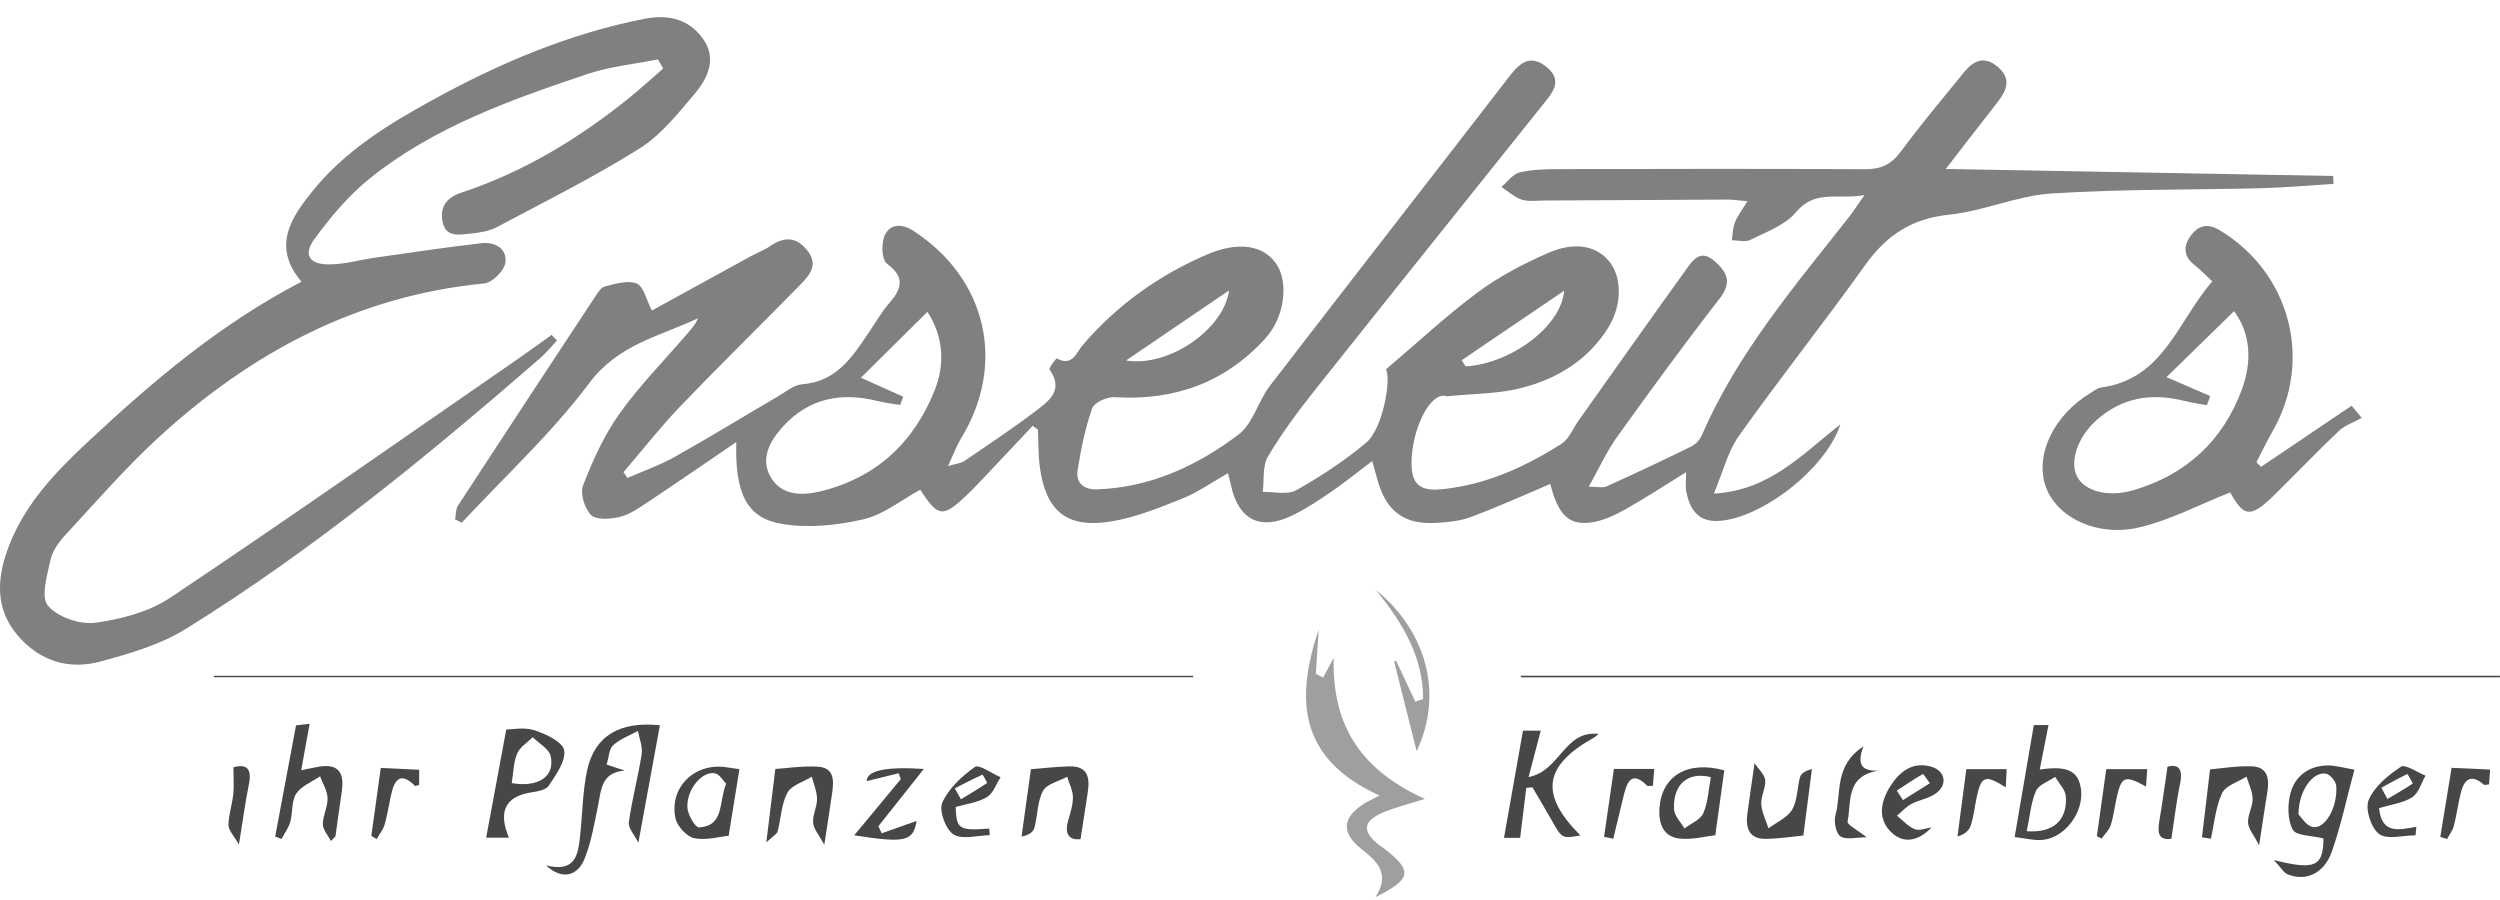 <svg width="125" height="45" viewBox="0 0 125 45" fill="none" xmlns="http://www.w3.org/2000/svg">
<g clip-path="url(#clip0_4219_19595)">
<path d="M51.636 21.29C50.853 22.124 50.069 22.958 49.284 23.787C48.976 24.112 48.671 24.444 48.346 24.751C47.132 25.895 46.92 25.87 46.009 24.487C45.073 24.996 44.187 25.727 43.184 25.962C41.88 26.267 40.448 26.413 39.137 26.204C37.328 25.917 36.745 24.671 36.814 22.104C35.311 23.128 33.847 24.137 32.366 25.123C31.933 25.41 31.477 25.727 30.988 25.846C30.526 25.958 29.828 26.011 29.558 25.754C29.231 25.44 28.995 24.675 29.152 24.274C29.633 23.036 30.191 21.787 30.957 20.709C31.946 19.314 33.161 18.079 34.283 16.779C34.509 16.514 34.754 16.263 34.902 15.913C32.977 16.819 30.914 17.216 29.471 19.146C27.59 21.66 25.238 23.821 23.088 26.135L22.756 25.971C22.801 25.74 22.778 25.467 22.897 25.283C25.16 21.812 27.438 18.35 29.72 14.891C29.864 14.676 30.032 14.377 30.243 14.324C30.766 14.191 31.392 13.998 31.836 14.176C32.178 14.312 32.31 14.976 32.595 15.525C34.09 14.705 35.804 13.761 37.521 12.822C37.849 12.642 38.208 12.512 38.513 12.301C39.209 11.822 39.815 11.831 40.365 12.521C40.955 13.263 40.455 13.783 39.986 14.265C37.999 16.294 35.968 18.279 34.004 20.328C33.006 21.37 32.115 22.514 31.174 23.61C31.239 23.707 31.307 23.801 31.372 23.897C32.157 23.554 32.979 23.269 33.724 22.852C35.474 21.87 37.185 20.821 38.917 19.808C39.303 19.581 39.698 19.243 40.109 19.213C41.806 19.086 42.602 17.873 43.422 16.655C43.756 16.16 44.054 15.631 44.443 15.182C45.071 14.456 45.293 13.882 44.342 13.178C44.081 12.985 44.054 12.144 44.241 11.754C44.51 11.194 45.082 11.16 45.675 11.546C49.347 13.934 50.327 18.193 48.052 21.922C47.83 22.285 47.684 22.695 47.399 23.303C47.838 23.173 48.056 23.16 48.213 23.054C49.416 22.234 50.63 21.426 51.791 20.547C52.446 20.05 53.207 19.503 52.477 18.478C52.426 18.406 52.821 17.909 52.837 17.918C53.618 18.35 53.811 17.635 54.138 17.252C55.848 15.256 57.933 13.77 60.33 12.734C61.919 12.048 63.172 12.259 63.809 13.187C64.449 14.115 64.238 15.859 63.261 16.929C61.244 19.142 58.706 20.045 55.725 19.859C55.35 19.837 54.708 20.126 54.607 20.418C54.26 21.415 54.042 22.469 53.88 23.518C53.786 24.13 54.176 24.491 54.834 24.469C57.518 24.379 59.857 23.292 61.933 21.722C62.653 21.178 62.905 20.056 63.493 19.294C67.476 14.115 71.498 8.963 75.491 3.791C76.018 3.109 76.548 2.703 77.342 3.362C78.15 4.033 77.632 4.625 77.185 5.183C73.388 9.938 69.575 14.68 65.791 19.447C64.933 20.527 64.101 21.639 63.398 22.823C63.116 23.299 63.214 23.998 63.138 24.597C63.704 24.581 64.377 24.756 64.812 24.512C66.035 23.823 67.225 23.038 68.302 22.142C69.144 21.442 69.57 18.96 69.301 18.465C70.852 17.149 72.304 15.794 73.886 14.617C74.952 13.826 76.164 13.194 77.385 12.656C78.743 12.057 79.843 12.292 80.471 13.082C81.102 13.875 81.108 15.247 80.422 16.364C79.427 17.978 77.89 18.924 76.124 19.386C74.923 19.7 73.635 19.684 72.385 19.812C72.313 19.819 72.237 19.783 72.162 19.785C71.35 19.817 70.524 21.745 70.578 23.301C70.618 24.422 71.263 24.55 72.158 24.455C74.333 24.224 76.261 23.343 78.07 22.193C78.447 21.953 78.644 21.431 78.922 21.038C80.713 18.518 82.493 15.989 84.302 13.481C84.641 13.012 85.022 12.427 85.736 13.061C86.369 13.624 86.607 14.126 85.976 14.936C84.212 17.205 82.518 19.527 80.841 21.864C80.33 22.577 79.964 23.397 79.439 24.334C79.867 24.334 80.132 24.408 80.323 24.323C81.75 23.677 83.171 23.009 84.576 22.317C84.793 22.209 84.998 21.974 85.097 21.749C86.874 17.649 89.747 14.288 92.469 10.826C92.671 10.568 92.848 10.29 93.223 9.754C91.89 9.999 90.761 9.449 89.789 10.62C89.253 11.265 88.31 11.595 87.516 11.994C87.267 12.12 86.903 12.012 86.591 12.012C86.638 11.714 86.636 11.398 86.746 11.124C86.879 10.792 87.105 10.499 87.368 10.062C86.95 10.026 86.674 9.979 86.398 9.979C83.332 9.99 80.267 10.01 77.199 10.026C76.824 10.026 76.424 10.093 76.085 9.981C75.718 9.86 75.406 9.566 75.069 9.349C75.372 9.095 75.641 8.701 75.984 8.62C76.629 8.467 77.318 8.458 77.989 8.456C83.074 8.443 88.16 8.434 93.246 8.461C94.033 8.465 94.554 8.234 95.032 7.591C96.029 6.239 97.115 4.954 98.172 3.647C98.648 3.057 99.184 2.748 99.884 3.34C100.578 3.927 100.351 4.501 99.889 5.093C99.088 6.116 98.298 7.145 97.288 8.447C103.931 8.568 110.296 8.683 116.661 8.799C116.665 8.932 116.67 9.062 116.674 9.194C115.48 9.268 114.288 9.378 113.092 9.409C109.58 9.499 106.059 9.449 102.555 9.676C100.84 9.788 99.175 10.562 97.456 10.734C95.587 10.925 94.323 11.765 93.261 13.252C91.203 16.131 88.999 18.906 86.948 21.79C86.389 22.577 86.151 23.592 85.694 24.677C88.447 24.532 90.074 22.754 92.022 21.213C91.282 23.485 87.985 25.987 85.86 26.049C84.879 26.079 84.486 25.431 84.316 24.594C84.262 24.328 84.306 24.041 84.306 23.608C83.2 24.292 82.244 24.922 81.248 25.478C80.736 25.765 80.168 26.029 79.596 26.117C78.442 26.294 77.912 25.751 77.515 24.2C76.193 24.756 74.88 25.352 73.536 25.854C72.988 26.058 72.369 26.112 71.776 26.146C70.214 26.231 69.335 25.572 68.892 24.063C68.809 23.783 68.738 23.498 68.614 23.05C67.86 23.619 67.214 24.142 66.531 24.61C65.916 25.032 65.288 25.446 64.619 25.771C63.021 26.549 61.928 25.998 61.553 24.28C61.515 24.106 61.468 23.933 61.399 23.66C60.591 24.117 59.888 24.619 59.109 24.931C57.942 25.397 56.744 25.886 55.514 26.079C53.33 26.424 52.296 25.554 51.993 23.366C51.907 22.747 51.925 22.113 51.896 21.485C51.811 21.422 51.726 21.357 51.64 21.294L51.636 21.29ZM46.371 15.593C45.217 16.734 44.124 17.817 43.045 18.886C43.66 19.162 44.409 19.498 45.161 19.835C45.109 19.974 45.06 20.11 45.008 20.249C44.631 20.184 44.245 20.144 43.875 20.05C42.068 19.599 40.459 19.902 39.164 21.312C38.504 22.032 37.999 22.917 38.529 23.846C39.056 24.769 40.069 24.801 41.025 24.567C43.814 23.886 45.695 22.124 46.736 19.507C47.264 18.178 47.158 16.803 46.373 15.593H46.371ZM56.304 18.023C58.432 18.377 61.194 16.469 61.453 14.521C59.608 15.774 57.956 16.9 56.304 18.023ZM73.083 18.01L73.28 18.319C75.493 18.191 78.047 16.368 78.211 14.534C76.402 15.761 74.741 16.886 73.083 18.012V18.01Z" fill="#808080"/>
<path d="M27.852 17.025C27.563 17.328 27.296 17.657 26.981 17.931C21.368 22.808 15.621 27.52 9.287 31.448C8.017 32.235 6.493 32.677 5.03 33.074C3.438 33.507 1.98 33.056 0.88 31.767C-0.213 30.486 -0.164 29.02 0.357 27.54C1.122 25.359 2.657 23.718 4.3 22.18C7.575 19.11 10.982 16.214 15.073 14.086C13.581 12.319 14.546 10.884 15.661 9.512C17.273 7.53 19.413 6.216 21.613 5.006C24.966 3.163 28.46 1.676 32.244 0.936C33.429 0.705 34.442 0.966 35.137 1.921C35.851 2.898 35.409 3.894 34.742 4.681C33.903 5.669 33.055 6.748 31.98 7.423C29.681 8.864 27.244 10.082 24.845 11.355C24.461 11.559 23.988 11.633 23.545 11.678C22.969 11.736 22.259 11.898 22.118 11.041C21.997 10.315 22.351 9.869 23.076 9.629C26.165 8.606 28.905 6.95 31.425 4.921C32.02 4.443 32.581 3.925 33.16 3.425C33.072 3.273 32.985 3.12 32.895 2.97C31.724 3.205 30.512 3.32 29.387 3.696C25.538 4.99 21.689 6.344 18.475 8.934C17.421 9.783 16.518 10.864 15.713 11.963C15.149 12.732 15.466 13.223 16.453 13.22C17.225 13.22 17.995 12.99 18.769 12.88C20.54 12.629 22.309 12.362 24.084 12.158C24.757 12.082 25.375 12.443 25.267 13.146C25.204 13.546 24.611 14.133 24.212 14.171C17.834 14.792 12.521 17.651 7.896 21.902C6.253 23.411 4.785 25.112 3.266 26.751C2.942 27.099 2.624 27.54 2.527 27.989C2.361 28.756 2.031 29.841 2.393 30.278C2.868 30.85 3.988 31.238 4.756 31.137C6.051 30.966 7.451 30.594 8.522 29.879C14.389 25.955 20.168 21.902 25.974 17.891C26.515 17.516 27.044 17.126 27.581 16.743C27.67 16.839 27.76 16.933 27.85 17.03L27.852 17.025Z" fill="#808080"/>
<path d="M110.616 14.069C110.259 13.739 110.008 13.47 109.721 13.246C109.16 12.807 109.162 12.296 109.544 11.778C109.925 11.262 110.383 11.148 110.996 11.518C114.515 13.641 115.668 18.029 113.621 21.578C113.334 22.078 113.09 22.6 112.822 23.113C112.899 23.19 112.975 23.264 113.054 23.34L117.58 20.286L118.088 20.896C117.704 21.109 117.255 21.255 116.945 21.546C115.861 22.571 114.833 23.654 113.767 24.701C112.526 25.918 112.21 25.878 111.507 24.62C109.988 25.223 108.54 25.992 106.996 26.362C104.848 26.88 102.811 25.86 102.279 24.306C101.738 22.721 102.701 20.739 104.55 19.634C104.709 19.537 104.871 19.403 105.046 19.378C108.19 18.954 108.886 16.051 110.616 14.067V14.069ZM110.509 19.8L110.347 20.262C109.963 20.19 109.577 20.136 109.2 20.042C107.571 19.636 106.089 19.869 104.808 21.024C103.897 21.844 103.475 23.055 103.843 23.806C104.209 24.553 105.385 24.887 106.671 24.51C109.321 23.732 111.168 22.017 112.107 19.436C112.6 18.08 112.542 16.686 111.703 15.558C110.547 16.686 109.443 17.764 108.325 18.856C109.025 19.159 109.766 19.481 110.509 19.802V19.8Z" fill="#808080"/>
<path d="M68.772 44.858C69.542 43.676 68.837 43.057 68.074 42.452C67.039 41.63 67.099 40.863 68.254 40.152C68.382 40.073 68.518 40.013 68.978 39.777C64.865 37.916 64.788 34.878 65.937 31.473C65.888 32.212 65.841 32.955 65.791 33.694L66.157 33.874C66.274 33.656 66.391 33.441 66.685 32.89C66.586 36.434 68.204 38.575 71.245 39.943C70.397 40.214 69.757 40.367 69.16 40.62C68.146 41.051 68.09 41.555 68.927 42.23C69.014 42.3 69.113 42.355 69.201 42.423C70.644 43.535 70.594 43.954 68.77 44.858H68.772Z" fill="#9F9F9F"/>
<path d="M76.018 33.787H124.998V33.866H76.067L76.018 33.787Z" fill="#474747"/>
<path d="M10.697 33.789H59.657V33.861H10.697V33.789Z" fill="#474747"/>
<path d="M31.915 42.13C31.727 41.748 31.401 41.405 31.442 41.109C31.599 39.97 31.906 38.852 32.083 37.713C32.142 37.343 31.967 36.935 31.899 36.545C31.48 36.776 31.004 36.948 30.658 37.262C30.45 37.453 30.445 37.863 30.331 38.231C30.676 38.343 30.959 38.437 31.242 38.529C30.061 38.614 30.061 39.495 29.9 40.289C29.722 41.161 29.57 42.056 29.253 42.881C28.89 43.831 28.1 44.006 27.301 43.271C28.816 43.645 28.91 42.685 29.011 41.744C29.125 40.663 29.13 39.56 29.359 38.506C29.734 36.787 30.999 36.051 32.995 36.264C32.656 38.112 32.317 39.957 31.92 42.13H31.915Z" fill="#474747"/>
<path d="M79.928 36.697C79.85 36.76 79.78 36.831 79.695 36.881C77.17 38.3 76.975 39.717 79.019 41.771C78.099 41.937 78.103 41.934 77.569 40.988C77.262 40.443 76.939 39.907 76.622 39.367L76.315 39.39C76.214 40.212 76.113 41.035 76.007 41.894H75.199C75.509 40.143 75.819 38.387 76.149 36.533H77.037C76.842 37.28 76.645 38.029 76.429 38.854C78.018 38.547 78.211 36.495 79.93 36.697H79.928Z" fill="#474747"/>
<path d="M101.691 36.252H102.425C102.272 37.028 102.133 37.738 101.987 38.478C103.378 38.267 103.937 38.554 104.052 39.48C104.191 40.611 103.251 41.886 102.14 41.994C101.713 42.034 101.273 41.913 100.732 41.855C101.053 39.974 101.359 38.194 101.691 36.254V36.252ZM101.338 41.559C102.672 41.666 103.383 40.996 103.289 39.806C103.262 39.474 102.941 39.162 102.757 38.844C102.425 39.072 101.933 39.234 101.798 39.548C101.543 40.142 101.493 40.826 101.338 41.559Z" fill="#474747"/>
<path d="M116.174 41.922C115.604 41.776 114.802 41.796 114.636 41.48C114.369 40.975 114.371 40.206 114.533 39.626C114.769 38.789 115.458 38.283 116.378 38.272C116.771 38.267 117.166 38.39 117.72 38.482C117.336 39.906 117.049 41.28 116.587 42.594C116.203 43.684 115.276 44.085 114.38 43.715C114.187 43.635 114.062 43.395 113.691 43.002C115.797 43.534 116.158 43.3 116.174 41.919V41.922ZM114.926 40.72C115.06 40.848 115.307 41.283 115.633 41.35C116.248 41.478 116.887 40.366 116.813 39.298C116.798 39.072 116.497 38.711 116.288 38.68C115.635 38.581 114.928 39.538 114.924 40.718L114.926 40.72Z" fill="#474747"/>
<path d="M25.447 41.883H24.309C24.632 40.147 24.953 38.412 25.312 36.477C25.577 36.477 26.198 36.345 26.721 36.513C27.294 36.697 28.135 37.098 28.207 37.515C28.299 38.053 27.799 38.739 27.437 39.286C27.291 39.508 26.845 39.573 26.521 39.627C25.274 39.836 24.894 40.576 25.447 41.885V41.883ZM25.586 39.156C26.93 39.387 27.763 38.813 27.531 37.8C27.448 37.437 26.946 37.17 26.636 36.861C26.367 37.132 25.987 37.358 25.855 37.683C25.669 38.136 25.669 38.663 25.588 39.156H25.586Z" fill="#474747"/>
<path d="M16.547 42.05C16.404 41.772 16.148 41.496 16.143 41.216C16.139 40.781 16.393 40.341 16.379 39.911C16.368 39.541 16.137 39.18 16.004 38.815C15.596 39.097 15.064 39.301 14.81 39.684C14.566 40.054 14.644 40.624 14.516 41.086C14.431 41.391 14.229 41.66 14.079 41.947L13.758 41.828C14.095 40.032 14.433 38.238 14.801 36.27C14.786 36.27 15.089 36.236 15.482 36.191C15.336 36.994 15.208 37.7 15.059 38.512C15.374 38.447 15.578 38.407 15.78 38.364C16.835 38.138 17.248 38.525 17.088 39.588C16.976 40.332 16.877 41.077 16.772 41.821C16.698 41.897 16.622 41.974 16.547 42.05Z" fill="#474747"/>
<path d="M86.214 38.519C86.055 39.669 85.907 40.737 85.765 41.761C85.287 41.813 84.614 41.999 83.968 41.927C83.157 41.837 82.922 41.16 82.971 40.423C83.083 38.777 84.389 38.017 86.212 38.517L86.214 38.519ZM85.541 38.858C84.389 38.566 83.635 39.226 83.703 40.468C83.721 40.795 84.039 41.104 84.221 41.423C84.549 41.172 85.027 40.986 85.168 40.656C85.406 40.102 85.429 39.459 85.541 38.858Z" fill="#474747"/>
<path d="M51.547 38.461C52.108 38.416 52.773 38.34 53.439 38.318C54.431 38.284 54.498 38.921 54.38 39.676C54.265 40.405 54.155 41.134 54.027 41.961C53.547 42.004 53.203 41.811 53.399 41.069C53.504 40.672 53.648 40.268 53.646 39.867C53.646 39.524 53.462 39.181 53.358 38.838C52.941 39.066 52.342 39.194 52.151 39.544C51.864 40.078 51.886 40.773 51.722 41.385C51.666 41.596 51.448 41.764 51.078 41.827C51.233 40.708 51.388 39.587 51.545 38.461H51.547Z" fill="#474747"/>
<path d="M38.316 42.114C38.489 40.717 38.626 39.585 38.767 38.448C39.353 38.41 40.125 38.289 40.888 38.334C41.737 38.383 41.694 39.054 41.604 39.675C41.499 40.406 41.384 41.137 41.216 42.237C40.958 41.758 40.686 41.462 40.657 41.143C40.621 40.753 40.857 40.345 40.852 39.946C40.848 39.576 40.684 39.206 40.592 38.836C40.17 39.096 39.571 39.262 39.369 39.641C39.064 40.208 39.053 40.928 38.88 41.572C38.844 41.708 38.651 41.803 38.321 42.114H38.316Z" fill="#474747"/>
<path d="M87.726 38.156C87.935 38.47 88.235 38.728 88.26 39.008C88.294 39.398 88.038 39.813 88.063 40.208C88.087 40.616 88.296 41.013 88.424 41.416C88.83 41.111 89.369 40.885 89.607 40.481C89.876 40.024 89.853 39.403 89.999 38.865C90.047 38.688 90.228 38.546 90.596 38.454C90.453 39.573 90.307 40.694 90.168 41.775C89.672 41.822 88.96 41.941 88.249 41.943C87.443 41.943 87.279 41.378 87.367 40.703C87.461 39.97 87.573 39.237 87.728 38.161L87.726 38.156Z" fill="#474747"/>
<path d="M112.955 42.263C112.69 41.747 112.421 41.449 112.403 41.135C112.38 40.743 112.638 40.337 112.632 39.94C112.627 39.568 112.434 39.2 112.326 38.831C111.904 39.1 111.285 39.275 111.105 39.656C110.78 40.351 110.717 41.167 110.544 41.934C110.396 41.911 110.246 41.889 110.098 41.866C110.23 40.743 110.365 39.622 110.502 38.47C111.072 38.422 111.835 38.286 112.593 38.317C113.415 38.351 113.471 38.97 113.363 39.629C113.242 40.371 113.132 41.113 112.957 42.263H112.955Z" fill="#474747"/>
<path d="M36.972 38.453C36.781 39.639 36.604 40.733 36.433 41.789C35.986 41.831 35.313 42.033 34.707 41.908C34.33 41.829 33.85 41.298 33.769 40.899C33.455 39.327 34.783 38.092 36.377 38.372C36.554 38.403 36.736 38.421 36.972 38.455V38.453ZM36.31 39.184C36.15 39.029 35.975 38.71 35.748 38.666C35.107 38.54 34.319 39.475 34.37 40.385C34.391 40.739 34.766 41.379 34.947 41.37C36.233 41.295 35.921 40.109 36.31 39.184Z" fill="#474747"/>
<path d="M43.335 39.057C43.336 38.527 44.289 38.323 46.192 38.447C45.395 39.454 44.657 40.382 43.921 41.31C43.974 41.429 44.031 41.548 44.084 41.665C44.688 41.452 45.292 41.236 45.831 41.046C45.658 42.064 45.285 42.169 42.711 41.766C43.514 40.797 44.28 39.876 45.043 38.954C45.005 38.858 44.967 38.759 44.931 38.663C44.414 38.79 43.898 38.916 43.335 39.055V39.057Z" fill="#474747"/>
<path d="M71.156 34.952C71.156 32.927 70.218 31.244 68.791 29.49C71.421 31.652 72.142 34.79 70.833 37.557C70.463 36.082 70.084 34.58 69.707 33.078L69.801 33.03C70.124 33.714 70.447 34.398 70.768 35.082C70.896 35.039 71.026 34.997 71.154 34.954L71.156 34.952Z" fill="#9F9F9F"/>
<path d="M118.954 40.403C119.079 41.742 119.977 41.486 120.816 41.34L120.778 41.766C120.154 41.766 119.358 41.999 118.956 41.701C118.552 41.401 118.247 40.446 118.433 40.002C118.718 39.327 119.405 38.762 120.047 38.336C120.262 38.192 120.855 38.616 121.276 38.782C121.061 39.154 120.929 39.659 120.608 39.865C120.163 40.152 119.575 40.217 118.956 40.403H118.954ZM119.068 39.387L119.373 39.946C119.8 39.697 120.228 39.452 120.637 39.179C120.65 39.17 120.381 38.697 120.37 38.701C119.928 38.91 119.499 39.152 119.068 39.387Z" fill="#474747"/>
<path d="M96.579 41.368C95.931 42.052 95.17 42.229 94.528 41.579C93.857 40.899 94.059 40.032 94.512 39.316C94.961 38.606 95.614 38.059 96.561 38.334C97.275 38.543 97.396 39.247 96.781 39.68C96.429 39.926 95.956 39.994 95.567 40.2C95.3 40.341 95.087 40.586 94.849 40.783C95.141 41.016 95.401 41.323 95.733 41.458C95.967 41.552 96.294 41.408 96.579 41.37V41.368ZM94.838 39.529C94.941 39.689 95.044 39.846 95.15 40.005C95.599 39.725 96.045 39.442 96.492 39.162C96.373 39 96.166 38.687 96.146 38.7C95.697 38.956 95.271 39.247 94.838 39.532V39.529Z" fill="#474747"/>
<path d="M47.782 40.352C47.825 41.461 47.946 41.538 49.465 41.43C49.472 41.54 49.479 41.65 49.486 41.76C48.868 41.768 48.11 41.999 47.674 41.721C47.282 41.47 46.938 40.529 47.113 40.134C47.43 39.425 48.092 38.811 48.745 38.347C48.949 38.204 49.589 38.674 50.031 38.863C49.806 39.204 49.658 39.672 49.342 39.858C48.884 40.13 48.305 40.197 47.782 40.349V40.352ZM47.739 39.416C47.843 39.598 47.944 39.782 48.047 39.964C48.487 39.697 48.931 39.434 49.355 39.148C49.367 39.139 49.138 38.726 49.124 38.733C48.655 38.944 48.197 39.183 47.739 39.416Z" fill="#474747"/>
<path d="M93.175 37.312C92.846 38.18 93.036 38.575 93.934 38.532C92.267 38.79 92.579 40.104 92.379 41.077C92.347 41.236 92.893 41.512 93.333 41.864C92.814 41.864 92.314 42.005 92.024 41.819C91.797 41.673 91.683 41.081 91.773 40.758C92.08 39.649 91.694 38.283 93.178 37.315L93.175 37.312Z" fill="#474747"/>
<path d="M104.844 41.805C104.999 40.699 105.153 39.596 105.313 38.455H107.362C107.346 38.684 107.326 38.982 107.301 39.327C106.215 38.733 106.067 38.805 105.816 39.966C105.721 40.401 105.672 40.847 105.533 41.267C105.452 41.511 105.234 41.711 105.079 41.932C105.001 41.89 104.922 41.847 104.844 41.807V41.805Z" fill="#474747"/>
<path d="M122.579 38.391C123.035 38.411 123.728 38.442 124.505 38.478C124.491 38.684 124.471 38.956 124.453 39.22C124.328 39.229 124.231 39.265 124.195 39.234C123.542 38.669 123.203 38.971 123.035 39.664C122.902 40.202 122.833 40.756 122.694 41.294C122.633 41.527 122.469 41.733 122.355 41.951C122.24 41.917 122.126 41.882 122.014 41.848C122.195 40.734 122.379 39.617 122.579 38.391Z" fill="#474747"/>
<path d="M18.567 41.793C18.722 40.674 18.876 39.556 19.038 38.397L20.959 38.488V39.246C20.867 39.266 20.766 39.316 20.741 39.289C20.048 38.592 19.734 38.948 19.563 39.706C19.449 40.212 19.375 40.73 19.231 41.228C19.157 41.488 18.968 41.715 18.831 41.957L18.564 41.793H18.567Z" fill="#474747"/>
<path d="M100.333 38.455C100.322 38.706 100.306 39.013 100.29 39.368C99.231 38.706 99.058 38.785 98.816 39.953C98.726 40.388 98.679 40.838 98.544 41.26C98.466 41.509 98.257 41.715 97.873 41.825C98.019 40.717 98.165 39.61 98.317 38.455H100.331H100.333Z" fill="#474747"/>
<path d="M80.697 38.447H82.712C82.692 38.696 82.667 38.994 82.645 39.288C82.481 39.288 82.387 39.317 82.353 39.283C81.63 38.555 81.37 39.026 81.197 39.725C81.018 40.461 80.841 41.198 80.663 41.936L80.203 41.842C80.367 40.714 80.529 39.586 80.695 38.447H80.697Z" fill="#474747"/>
<path d="M11.947 42.228C11.693 41.78 11.424 41.518 11.424 41.258C11.426 40.746 11.608 40.237 11.662 39.722C11.707 39.298 11.671 38.865 11.671 38.363C12.344 38.179 12.604 38.439 12.443 39.228C12.268 40.076 12.158 40.935 11.947 42.228Z" fill="#474747"/>
<path d="M108.569 41.943C107.806 42.042 107.891 41.484 107.994 40.88C108.129 40.085 108.234 39.284 108.376 38.331C108.861 38.21 109.175 38.365 109.002 39.194C108.82 40.058 108.724 40.937 108.569 41.943Z" fill="#474747"/>
</g>
<defs>
<clipPath id="clip0_4219_19595">
<rect width="125" height="44" fill="white" transform="translate(0 0.857)"/>
</clipPath>
</defs>
</svg>
